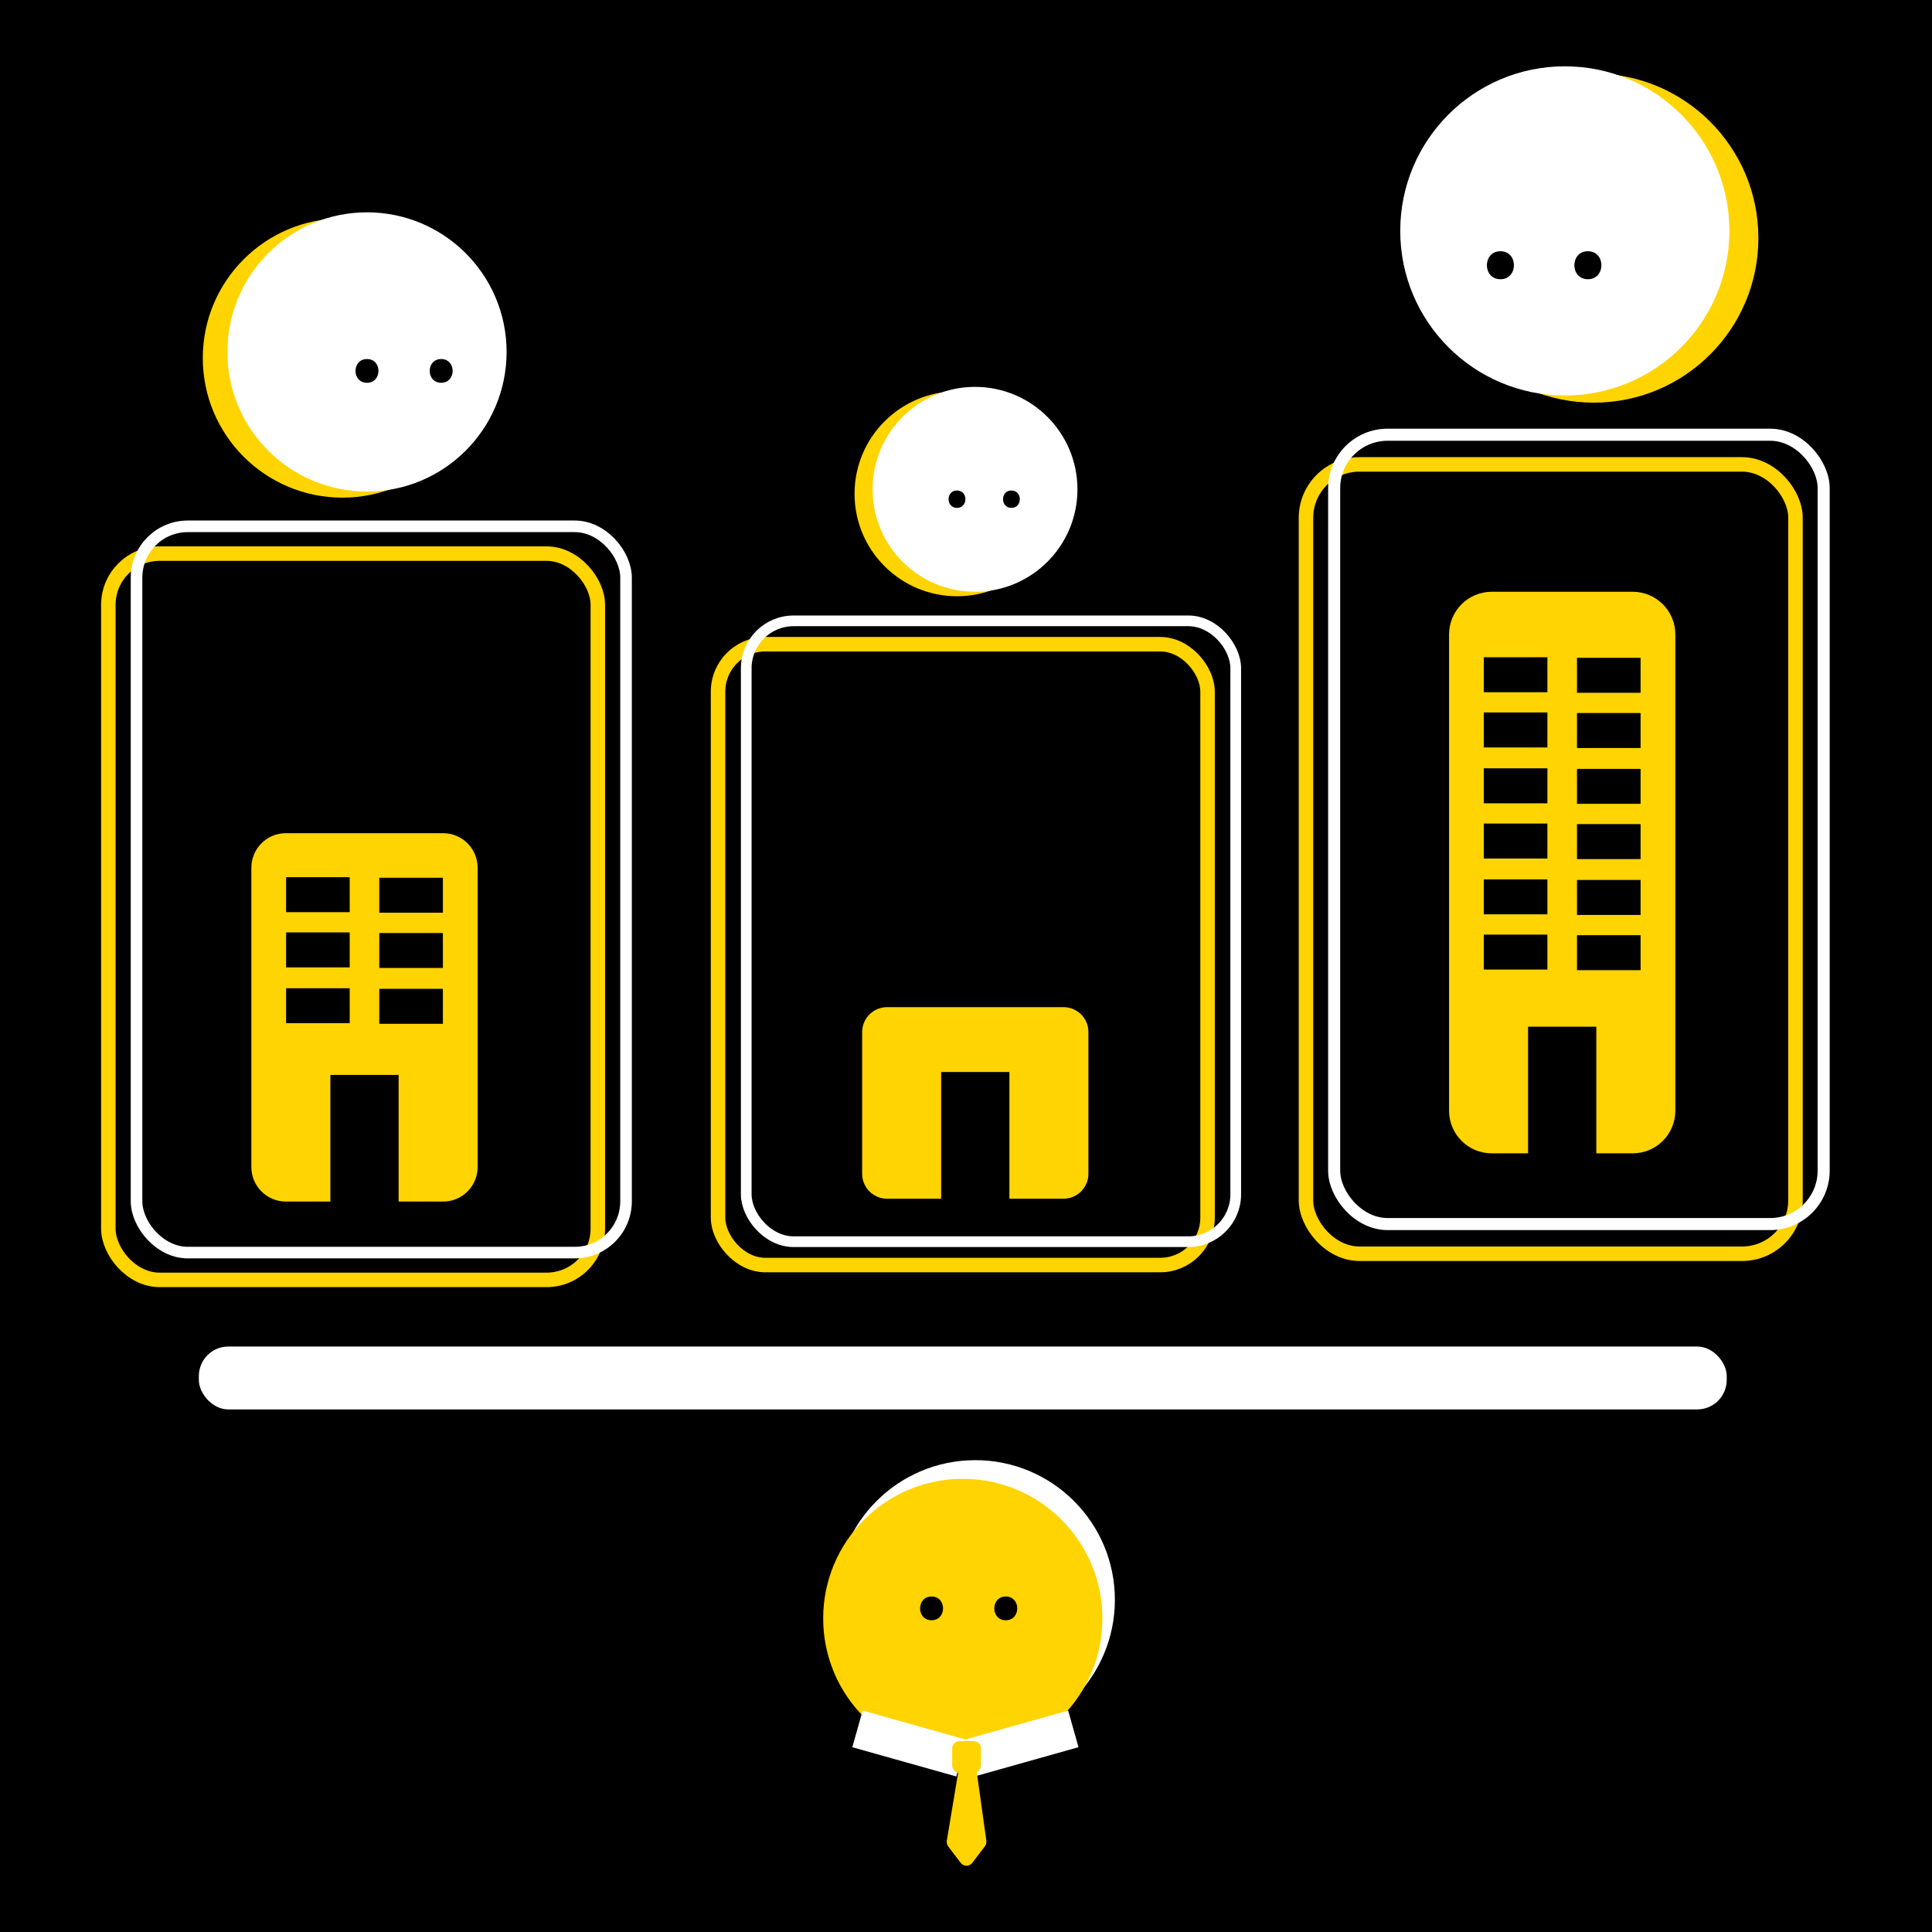 <?xml version="1.0" encoding="UTF-8"?>
<svg xmlns="http://www.w3.org/2000/svg" viewBox="0 0 800 800">
  <defs>
    <style>
      .cls-1 {
        stroke-width: 5px;
      }

      .cls-1, .cls-2, .cls-3 {
        stroke: #fff;
      }

      .cls-1, .cls-2, .cls-3, .cls-4 {
        fill: none;
        stroke-miterlimit: 10;
      }

      .cls-5 {
        fill: #ffd400;
      }

      .cls-2 {
        stroke-width: 4.8px;
      }

      .cls-3 {
        stroke-width: 4.43px;
      }

      .cls-4 {
        stroke: #ffd400;
        stroke-width: 6px;
      }

      .cls-6 {
        fill: #fff;
      }
    </style>
  </defs>
  <g id="Capa_2">
    <rect x="0" width="800" height="800"/>
  </g>
  <g id="Capa_1">
    <g>
      <circle class="cls-5" cx="141.78" cy="148.25" r="57.81"/>
      <circle class="cls-6" cx="151.96" cy="145.73" r="57.81"/>
      <path d="M151.96,158.5c6.33,0,6.34-9.83,0-9.83s-6.34,9.83,0,9.83h0Z"/>
      <path d="M182.68,158.5c6.33,0,6.34-9.83,0-9.83s-6.34,9.83,0,9.83h0Z"/>
      <circle class="cls-5" cx="396.27" cy="204.47" r="42.42"/>
      <circle class="cls-6" cx="403.73" cy="202.62" r="42.42"/>
      <path d="M396.27,210.31c4.64,0,4.65-7.21,0-7.21s-4.65,7.21,0,7.21h0Z"/>
      <path d="M418.81,210.31c4.64,0,4.65-7.21,0-7.21s-4.65,7.21,0,7.21h0Z"/>
      <circle class="cls-5" cx="659.96" cy="98.58" r="68.15"/>
      <circle class="cls-6" cx="647.96" cy="95.61" r="68.15"/>
      <path d="M657.51,115.62c7.46,0,7.47-11.59,0-11.59s-7.47,11.59,0,11.59h0Z"/>
      <path d="M621.29,115.62c7.46,0,7.47-11.59,0-11.59s-7.47,11.59,0,11.59h0Z"/>
      <rect class="cls-4" x="297.33" y="266.75" width="202.69" height="257.08" rx="19.62" ry="19.62"/>
      <rect class="cls-3" x="309" y="257.08" width="202.69" height="257.08" rx="19.62" ry="19.62"/>
      <rect class="cls-4" x="44.86" y="229.24" width="202.69" height="300.73" rx="21.22" ry="21.22"/>
      <rect class="cls-2" x="56.54" y="217.94" width="202.69" height="300.73" rx="21.22" ry="21.22"/>
      <rect class="cls-4" x="540.78" y="192.3" width="202.69" height="326.85" rx="22.12" ry="22.12"/>
      <rect class="cls-1" x="552.45" y="180.01" width="202.69" height="326.85" rx="22.12" ry="22.12"/>
      <circle class="cls-6" cx="403.84" cy="662.43" r="57.81"/>
      <circle class="cls-5" cx="398.67" cy="670.16" r="57.81"/>
      <path d="M385.74,670.91c6.33,0,6.34-9.83,0-9.83s-6.34,9.83,0,9.83h0Z"/>
      <path d="M416.47,670.91c6.33,0,6.34-9.83,0-9.83s-6.34,9.83,0,9.83h0Z"/>
      <g>
        <rect class="cls-6" x="354.19" y="714.08" width="44.73" height="15.77" transform="translate(543.46 1518.94) rotate(-164.28)"/>
        <rect class="cls-6" x="400.53" y="714.08" width="44.73" height="15.77" transform="translate(-179.77 141.56) rotate(-15.72)"/>
        <path class="cls-5" d="M392.61,764.53l5.19,6.82c1.22,1.59,3.61,1.59,4.83,0l5.21-6.87c.49-.64.7-1.46.59-2.24l-3.9-27.97c-.02-.16-.06-.32-.11-.46,1.06-.5,1.78-1.57,1.78-2.81v-6.95c0-1.71-1.38-3.09-3.09-3.09h-5.75c-1.7,0-3.09,1.38-3.09,3.09v6.95c0,1.5,1.07,2.75,2.48,3.03-.01.06-.02.1-.03.16l-4.67,28.01c-.14.82.08,1.67.58,2.33Z"/>
      </g>
      <rect class="cls-6" x="82.34" y="557.57" width="632.66" height="26.04" rx="12.21" ry="12.21"/>
      <path class="cls-5" d="M676.06,245.04h-58.38c-9.75,0-17.66,7.91-17.66,17.66v197.22c0,9.75,7.91,17.65,17.66,17.65h15.06v-52.45h28.26v52.45h15.06c9.75,0,17.66-7.9,17.66-17.65v-197.22c0-9.75-7.91-17.66-17.66-17.66ZM640.74,401.48h-26.33v-14.48h26.33v14.48ZM640.74,378.61h-26.33v-14.48h26.33v14.48ZM640.74,355.49h-26.33v-14.48h26.33v14.48ZM640.74,332.62h-26.33v-14.48h26.33v14.48ZM640.74,309.5h-26.33v-14.48h26.33v14.48ZM640.74,286.63h-26.33v-14.48h26.33v14.48ZM679.33,401.72h-26.33v-14.48h26.33v14.48ZM679.33,378.85h-26.33v-14.48h26.33v14.48ZM679.33,355.73h-26.33v-14.48h26.33v14.48ZM679.33,332.85h-26.33v-14.47h26.33v14.47ZM679.33,309.74h-26.33v-14.48h26.33v14.48ZM679.33,286.86h-26.33v-14.48h26.33v14.48Z"/>
      <path class="cls-5" d="M183.48,345h-65.1c-7.9,0-14.3,6.4-14.3,14.3v123.94c0,7.9,6.4,14.3,14.3,14.3h18.42v-52.45h28.26v52.45h18.42c7.89,0,14.3-6.4,14.3-14.3v-123.94c0-7.9-6.41-14.3-14.3-14.3ZM144.8,423.69h-26.33v-14.48h26.33v14.48ZM144.8,400.58h-26.33v-14.48h26.33v14.48ZM144.8,377.7h-26.33v-14.48h26.33v14.48ZM183.39,423.93h-26.33v-14.48h26.33v14.48ZM183.39,400.82h-26.33v-14.48h26.33v14.48ZM183.39,377.94h-26.33v-14.48h26.33v14.48Z"/>
      <path class="cls-5" d="M450.69,427.35v58.69c0,5.7-4.62,10.32-10.31,10.32h-22.41v-52.46h-28.25v52.46h-22.41c-5.7,0-10.31-4.62-10.31-10.32v-58.69c0-5.7,4.61-10.31,10.31-10.31h73.07c5.69,0,10.31,4.61,10.31,10.31Z"/>
    </g>
  </g>
</svg>